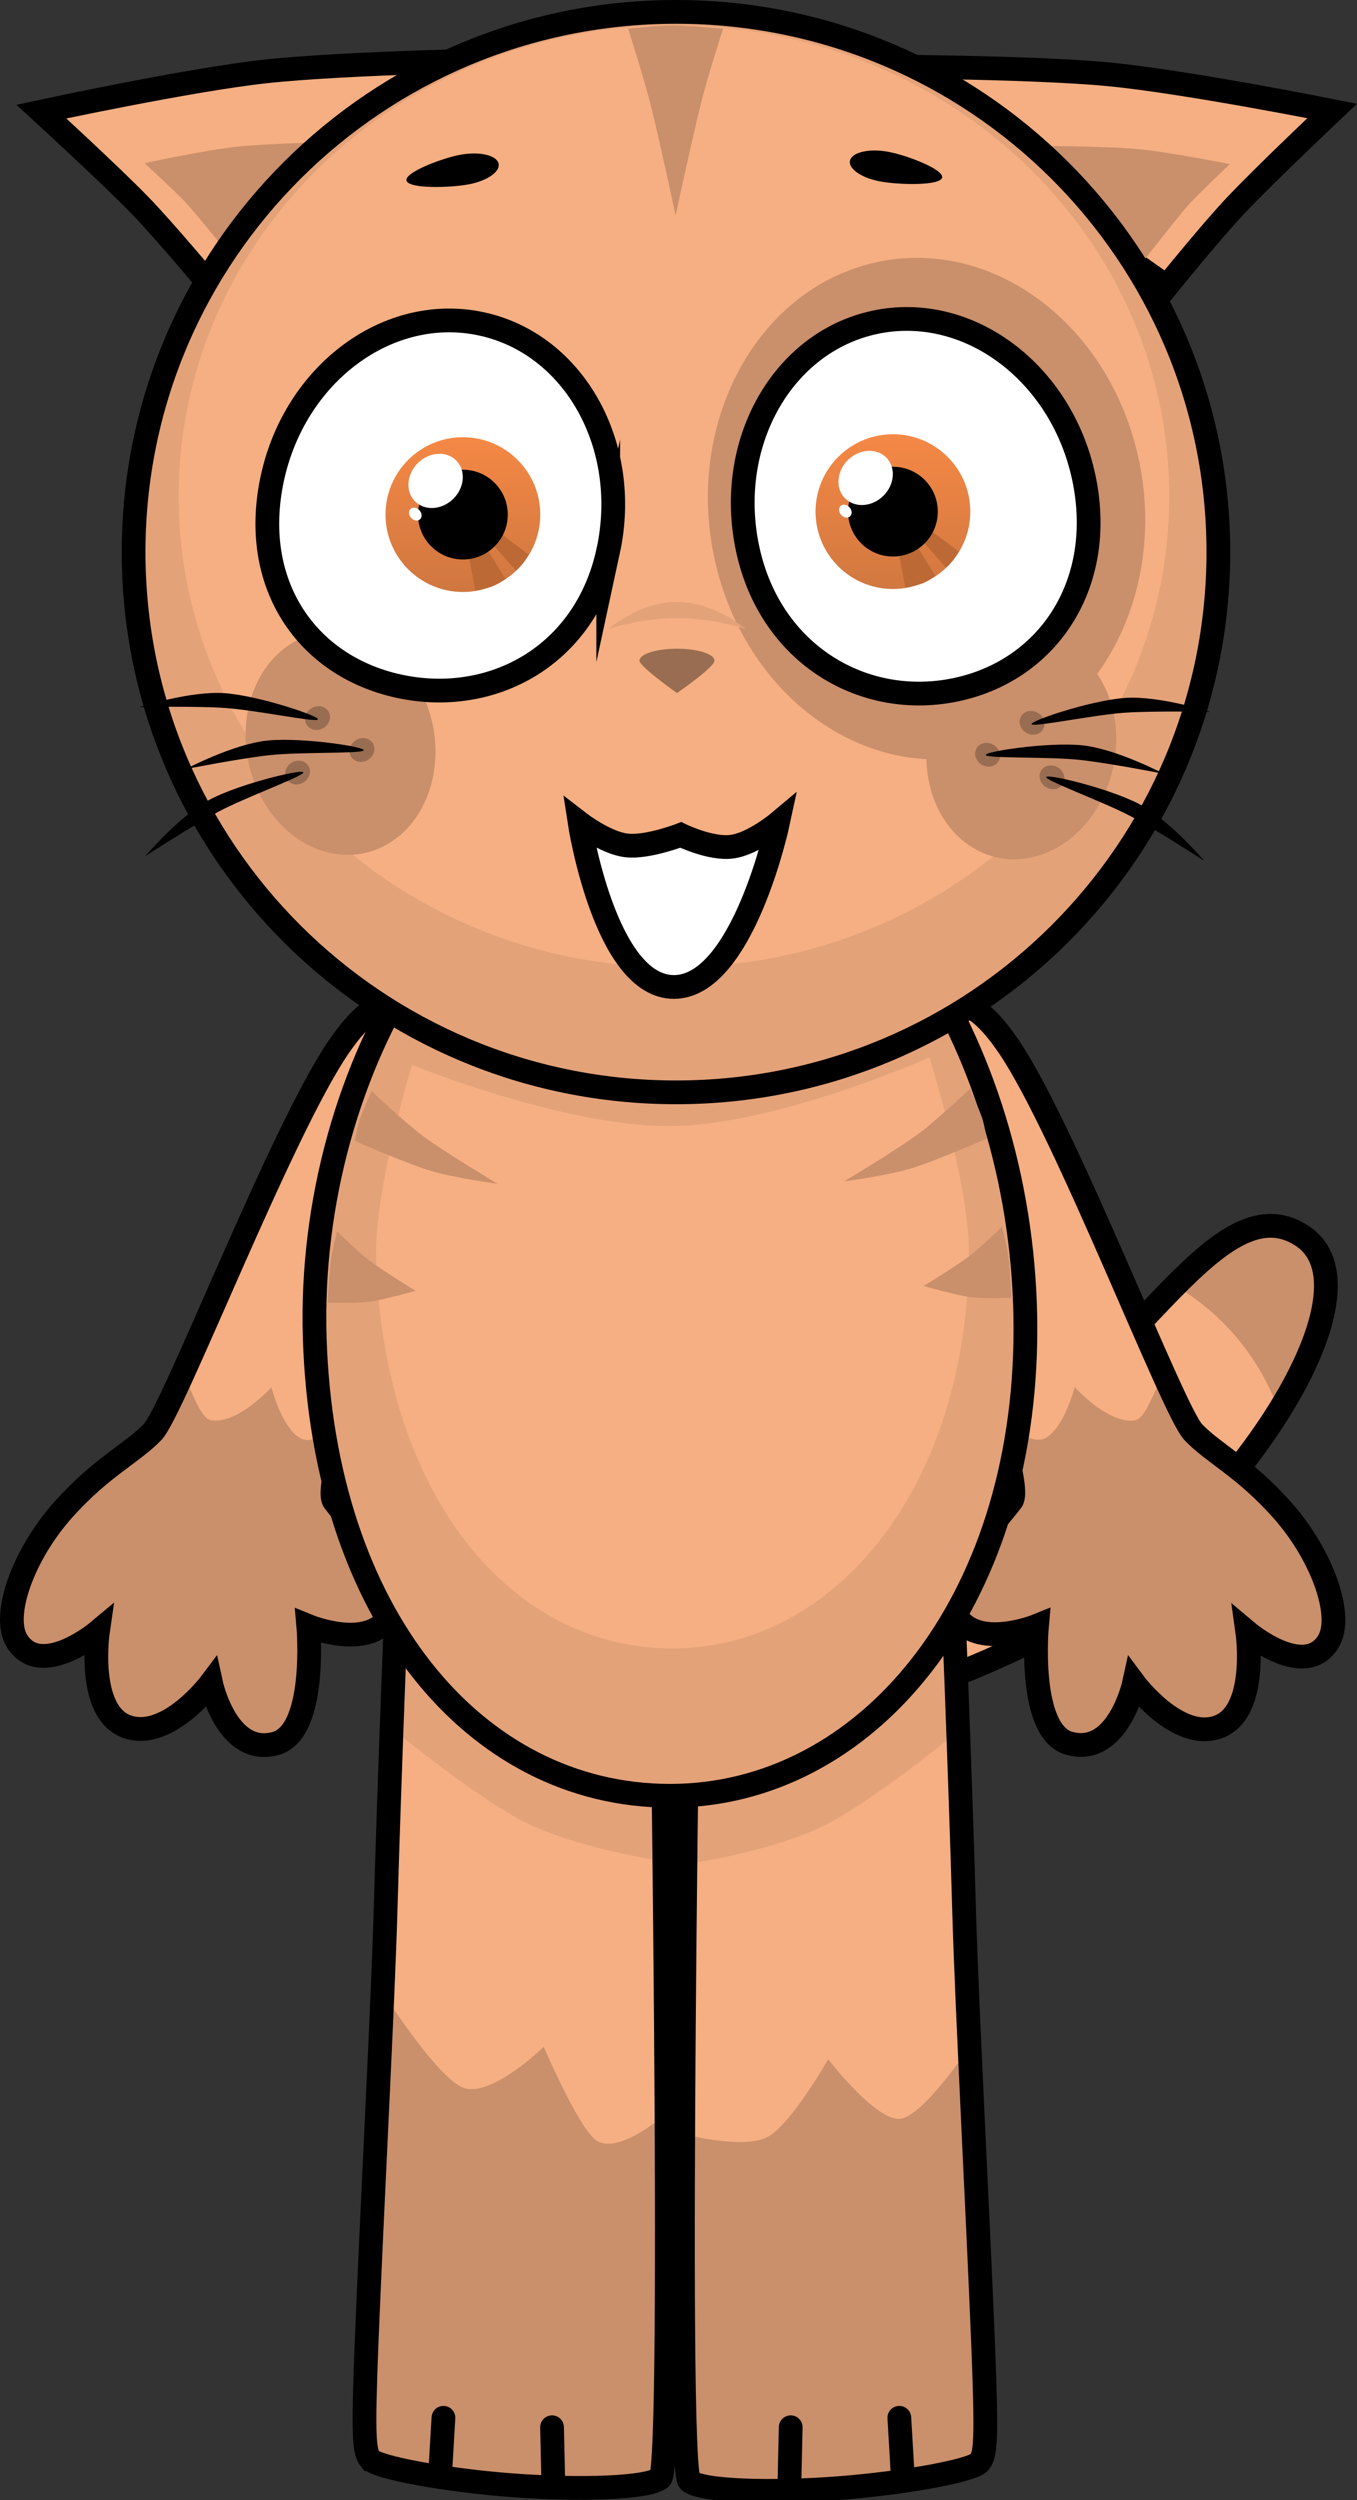 <svg version="1.1" xmlns="http://www.w3.org/2000/svg" xmlns:xlink="http://www.w3.org/1999/xlink" width="142.878" height="263.186" viewBox="0,0,142.878,263.186"><rect x="0" y="0" width="142.878" height="263.186" fill="#333333" stroke="none"/><defs><linearGradient x1="217.781" y1="119.04" x2="217.781" y2="135.334" gradientUnits="userSpaceOnUse" id="color-1"><stop offset="0" stop-color="#f58845"/><stop offset="1" stop-color="#cf7740"/></linearGradient><linearGradient x1="263.059" y1="118.727" x2="263.059" y2="135.021" gradientUnits="userSpaceOnUse" id="color-2"><stop offset="0" stop-color="#f58845"/><stop offset="1" stop-color="#d17840"/></linearGradient></defs><g transform="translate(-169.043,-73.014)"><g data-paper-data="{&quot;isPaintingLayer&quot;:true}" fill-rule="nonzero" stroke-linejoin="miter" stroke-miterlimit="10" stroke-dasharray="" stroke-dashoffset="0" style="mix-blend-mode: normal"><g stroke="#000000" stroke-linecap="butt"><path d="M306.109,203.094c9.527,6.188 -9.648,33.177 -26.731,41.814c-17.083,8.636 -32.886,11.773 -35.296,7.005c-2.41,-4.767 9.485,-15.633 26.568,-24.27c17.083,-8.636 26.176,-30.578 35.459,-24.549z" fill="#f5af82" stroke-width="0"/><path d="M306.109,203.094c4.484,2.913 2.61,10.433 -2.412,18.48c-1.991,-5.635 -5.921,-10.277 -10.922,-13.215c4.92,-4.956 9.107,-8.01 13.334,-5.264z" fill="#ca8f6b" stroke-width="0"/><path d="M306.109,203.094c9.527,6.188 -9.648,33.177 -26.731,41.814c-17.083,8.636 -32.886,11.773 -35.296,7.005c-2.41,-4.767 9.485,-15.633 26.568,-24.27c17.083,-8.636 26.176,-30.578 35.459,-24.549z" fill="none" stroke-width="2.5"/></g><g data-paper-data="{&quot;index&quot;:null}" stroke="#000000" stroke-linecap="butt"><path d="M263.928,187.9c-0.412,-5.119 0.246,-8.274 3.38,-9.196c2.802,-0.824 5.005,0.147 7.96,4.504c6.034,8.9 17.25,38.318 19.423,40.583c2.18,2.272 5.372,3.706 9.36,8.195c4.204,4.733 6.519,11.2 4.835,13.873c-2.529,4.016 -8.508,-1.027 -8.508,-1.027c0,0 1.199,8.472 -3.102,9.991c-4.272,1.509 -8.826,-4.623 -8.826,-4.623c0,0 -1.692,7.765 -6.826,6.336c-4.421,-1.23 -3.4,-12.372 -3.4,-12.372c0,0 -6.292,2.556 -8.497,-1.033c-2.074,-3.376 3.596,-9.206 5.828,-12.128c1.833,-2.4 -10.915,-34.25 -11.628,-43.104z" data-paper-data="{&quot;index&quot;:null}" fill="#f5af82" stroke-width="0"/><path d="M274.235,223.158c1.462,0.114 3.565,2.059 4.966,1.205c1.956,-1.193 2.996,-5.332 2.996,-5.332c0,0 3.452,3.884 6.294,3.516c1.358,-0.176 2.184,-3.878 3.165,-4.649c1.418,3.135 2.5,5.336 3.035,5.894c2.18,2.272 5.372,3.706 9.36,8.195c4.204,4.733 6.519,11.2 4.835,13.873c-2.529,4.016 -8.508,-1.027 -8.508,-1.027c0,0 1.199,8.472 -3.102,9.991c-4.272,1.509 -8.826,-4.623 -8.826,-4.623c0,0 -1.692,7.765 -6.826,6.336c-4.421,-1.23 -3.4,-12.372 -3.4,-12.372c0,0 -6.292,2.556 -8.497,-1.033c-2.074,-3.376 3.596,-9.206 5.828,-12.128c0.516,-0.675 -0.122,-3.679 -1.321,-7.846z" data-paper-data="{&quot;index&quot;:null}" fill="#ca8f6b" stroke-width="0"/><path d="M263.928,187.9c-0.412,-5.119 0.246,-8.274 3.38,-9.196c2.802,-0.824 5.005,0.147 7.96,4.504c6.034,8.9 17.25,38.318 19.423,40.583c2.18,2.272 5.372,3.706 9.36,8.195c4.204,4.733 6.519,11.2 4.835,13.873c-2.529,4.016 -8.508,-1.027 -8.508,-1.027c0,0 1.199,8.472 -3.102,9.991c-4.272,1.509 -8.826,-4.623 -8.826,-4.623c0,0 -1.692,7.765 -6.826,6.336c-4.421,-1.23 -3.4,-12.372 -3.4,-12.372c0,0 -6.292,2.556 -8.497,-1.033c-2.074,-3.376 3.596,-9.206 5.828,-12.128c1.833,-2.4 -10.915,-34.25 -11.628,-43.104z" data-paper-data="{&quot;index&quot;:null}" fill="none" stroke-width="2.5"/></g><g stroke="#000000" stroke-linecap="butt"><path d="M216.011,187.985c-0.746,8.851 -13.612,40.653 -11.788,43.06c2.221,2.931 7.87,8.782 5.783,12.15c-2.219,3.58 -8.501,1.001 -8.501,1.001c0,0 0.98,11.145 -3.446,12.359c-5.14,1.409 -6.803,-6.362 -6.803,-6.362c0,0 -4.576,6.115 -8.843,4.59c-4.295,-1.535 -3.064,-10.002 -3.064,-10.002c0,0 -5.997,5.021 -8.512,0.996c-1.673,-2.679 0.665,-9.137 4.887,-13.855c4.004,-4.474 7.202,-5.896 9.39,-8.16c2.182,-2.257 13.506,-31.633 19.574,-40.511c2.971,-4.347 5.178,-5.309 7.977,-4.475c3.13,0.933 3.777,4.091 3.346,9.209z" data-paper-data="{&quot;index&quot;:null}" fill="#f5af82" stroke-width="0"/><path d="M204.223,231.045c2.221,2.931 7.87,8.782 5.783,12.15c-2.219,3.58 -8.501,1.001 -8.501,1.001c0,0 0.98,11.145 -3.446,12.359c-5.14,1.409 -6.803,-6.362 -6.803,-6.362c0,0 -4.576,6.115 -8.843,4.59c-4.295,-1.535 -3.064,-10.002 -3.064,-10.002c0,0 -5.997,5.021 -8.512,0.996c-1.673,-2.679 0.665,-9.137 4.887,-13.855c4.004,-4.474 7.202,-5.896 9.39,-8.16c0.537,-0.555 1.627,-2.753 3.057,-5.882c0.978,0.775 1.79,4.48 3.147,4.661c2.841,0.379 6.307,-3.493 6.307,-3.493c0,0 1.024,4.143 2.976,5.343c1.398,0.86 3.509,-1.077 4.971,-1.186c-1.214,4.162 -1.863,7.164 -1.35,7.841z" data-paper-data="{&quot;index&quot;:null}" fill="#ca8f6b" stroke-width="0"/><path d="M216.011,187.985c-0.746,8.851 -13.612,40.653 -11.788,43.06c2.221,2.931 7.87,8.782 5.783,12.15c-2.219,3.58 -8.501,1.001 -8.501,1.001c0,0 0.98,11.145 -3.446,12.359c-5.14,1.409 -6.803,-6.362 -6.803,-6.362c0,0 -4.576,6.115 -8.843,4.59c-4.295,-1.535 -3.064,-10.002 -3.064,-10.002c0,0 -5.997,5.021 -8.512,0.996c-1.673,-2.679 0.665,-9.137 4.887,-13.855c4.004,-4.474 7.202,-5.896 9.39,-8.16c2.182,-2.257 13.506,-31.633 19.574,-40.511c2.971,-4.347 5.178,-5.309 7.977,-4.475c3.13,0.933 3.777,4.091 3.346,9.209z" data-paper-data="{&quot;index&quot;:null}" fill="none" stroke-width="2.5"/></g><g data-paper-data="{&quot;index&quot;:null}" stroke="#000000" stroke-linecap="butt"><path d="M259.001,79.996c0,0 17.972,0.019 26.638,0.828c8.058,0.753 23.665,3.87 23.665,3.87c0,0 -7.087,6.696 -10.177,9.973c-2.649,2.809 -7.242,8.503 -7.242,8.503z" fill="#f5af82" stroke-width="2.5"/><path d="M278.031,88.377c0,0 7.324,0.008 10.856,0.337c3.284,0.307 9.645,1.577 9.645,1.577c0,0 -2.888,2.729 -4.147,4.064c-1.079,1.145 -5.366,6.672 -5.366,6.672z" fill="#ca8f6b" stroke-width="0"/></g><g stroke="#000000" stroke-linecap="butt"><path d="M191.098,102.97c0,0 -4.68,-5.623 -7.371,-8.392c-3.139,-3.23 -10.327,-9.817 -10.327,-9.817c0,0 15.559,-3.354 23.604,-4.229c8.653,-0.941 26.623,-1.232 26.623,-1.232z" fill="#f5af82" stroke-width="2.5"/><path d="M193.933,100.784c0,0 -4.37,-5.461 -5.467,-6.59c-1.279,-1.316 -4.209,-4.001 -4.209,-4.001c0,0 6.341,-1.367 9.619,-1.723c3.526,-0.383 10.85,-0.502 10.85,-0.502z" fill="#ca8f6b" stroke-width="0"/></g><g data-paper-data="{&quot;index&quot;:null}" stroke="#000000" stroke-linecap="butt"><path d="M257.327,334.95c-7.121,0.544 -14.455,0.322 -15.701,-0.752c-1.526,-1.316 0,-96.437 0,-96.437h27.632c0,0 0.925,22.972 1.301,36.573c0.266,9.629 1.492,32.695 2.003,45.627c0.4,10.115 0.248,11.473 -0.395,12.262c-0.705,0.864 -7.827,2.191 -14.84,2.727z" fill="#f5af82" stroke-width="0"/><path d="M269.769,250.979c0.051,1.377 0.158,4.279 0.158,4.279c0,0 -7.774,6.445 -13.313,9.522c-5.539,3.076 -15.257,4.466 -15.257,4.466l0.269,-31.485h27.632c0,0 0.232,5.759 0.511,13.218z" fill="#e4a279" stroke-width="0"/><path d="M257.327,334.95c-7.121,0.544 -14.455,0.322 -15.701,-0.752c-0.445,-0.384 -1.003,-36.623 -1.003,-36.623c0,0 6.468,1.78 9.177,0.432c2.476,-1.232 6.442,-8.203 6.442,-8.203c0,0 5.012,6.504 7.57,6.267c2.413,-0.224 7.367,-7.652 7.367,-7.652c0,0 1.202,26.97 1.383,31.542c0.4,10.115 0.248,11.473 -0.395,12.262c-0.705,0.864 -7.827,2.191 -14.84,2.727z" fill="#ca8f6b" stroke-width="0"/><path d="M257.327,334.95c-7.121,0.544 -14.455,0.322 -15.701,-0.752c-1.526,-1.316 0,-96.437 0,-96.437h27.632c0,0 0.925,22.972 1.301,36.573c0.266,9.629 1.492,32.695 2.003,45.627c0.4,10.115 0.248,11.473 -0.395,12.262c-0.705,0.864 -7.827,2.191 -14.84,2.727z" fill="none" stroke-width="2.5"/></g><g stroke="#000000" stroke-linecap="butt"><path d="M208.036,331.91c-0.644,-0.789 -0.795,-2.147 -0.395,-12.262c0.511,-12.931 1.737,-35.998 2.003,-45.627c0.376,-13.602 1.301,-36.573 1.301,-36.573h27.632c0,0 1.526,95.12 0,96.437c-1.245,1.074 -8.58,1.296 -15.701,0.752c-7.012,-0.536 -14.134,-1.863 -14.84,-2.727z" fill="#f5af82" stroke-width="0"/><path d="M210.945,237.448h27.632l0.269,31.485c0,0 -9.718,-1.39 -15.257,-4.466c-5.539,-3.076 -13.313,-9.522 -13.313,-9.522c0,0 0.107,-2.902 0.158,-4.279c0.279,-7.459 0.511,-13.218 0.511,-13.218z" fill="#e4a279" stroke-width="0"/><path d="M208.036,331.91c-0.644,-0.789 -0.795,-2.147 -0.395,-12.262c0.181,-4.572 1.049,-37.875 1.049,-37.875c0,0 6.19,9.902 9.121,11.021c2.936,1.121 8.482,-4.302 8.482,-4.302c0,0 3.531,8.243 5.407,9.756c2.403,1.937 7.865,-3.05 7.865,-3.05c0,0 -0.608,38.36 -0.989,38.689c-1.245,1.074 -8.58,1.296 -15.701,0.752c-7.012,-0.536 -14.134,-1.863 -14.84,-2.727z" fill="#ca8f6b" stroke-width="0"/><path d="M208.036,331.91c-0.644,-0.789 -0.795,-2.147 -0.395,-12.262c0.511,-12.931 1.737,-35.998 2.003,-45.627c0.376,-13.602 1.301,-36.573 1.301,-36.573h27.632c0,0 1.526,95.12 0,96.437c-1.245,1.074 -8.58,1.296 -15.701,0.752c-7.012,-0.536 -14.134,-1.863 -14.84,-2.727z" fill="none" stroke-width="2.5"/></g><g stroke="#000000" stroke-linecap="butt"><path d="M277.01,212.944c0,28.943 -16.751,49.117 -37.414,49.117c-20.663,0 -36.497,-19.233 -37.414,-48.177c-0.917,-28.928 16.751,-56.637 37.414,-56.637c20.663,0 37.414,26.753 37.414,55.697z" fill="#e4a279" stroke-width="0"/><path d="M271.05,204.702c0,24.66 -13.971,41.848 -31.206,41.848c-17.235,0 -30.441,-16.387 -31.206,-41.047c-0.219,-7.054 3.765,-20.378 3.765,-20.378c0,0 16.282,6.591 27.441,6.434c11.159,-0.157 27.06,-7.225 27.06,-7.225c0,0 4.147,13.257 4.147,20.369z" fill="#f5af82" stroke-width="0"/><path d="M277.01,212.944c0,28.943 -16.751,49.117 -37.414,49.117c-20.663,0 -36.497,-19.233 -37.414,-48.177c-0.917,-28.928 16.751,-56.637 37.414,-56.637c20.663,0 37.414,26.753 37.414,55.697z" fill="none" stroke-width="2.5"/></g><g stroke-linecap="butt"><g stroke="#000000"><path d="M297.324,131.136c0,31.409 -25.568,56.872 -57.107,56.872c-24.698,0 -45.734,-15.615 -53.698,-37.472c-2.206,-6.054 -3.409,-12.587 -3.409,-19.4c0,-31.409 25.568,-56.872 57.107,-56.872c31.539,0 57.107,25.462 57.107,56.872z" fill="#e4a279" stroke-width="0"/><path d="M292.154,125.261c0,27.386 -23.349,49.587 -52.151,49.587c-6.672,0 -13.052,-1.191 -18.916,-3.363c-19.451,-7.202 -33.235,-25.182 -33.235,-46.224c0,-27.386 23.349,-49.587 52.151,-49.587c28.802,0 52.151,22.201 52.151,49.587z" fill="#f5af82" stroke-width="0"/><path d="M297.324,131.136c0,31.409 -25.568,56.872 -57.107,56.872c-31.539,0 -57.107,-25.462 -57.107,-56.872c0,-31.409 25.568,-56.872 57.107,-56.872c31.539,0 57.107,25.462 57.107,56.872z" fill="none" stroke-width="2.5"/></g><path d="M213.578,146.211c2.737,5.866 1.069,12.877 -3.725,15.661c-4.795,2.783 -10.901,0.284 -13.638,-5.581c-2.737,-5.866 -1.069,-12.877 3.725,-15.661c4.795,-2.783 10.901,-0.284 13.638,5.581z" fill="#ca8f6b" stroke="none" stroke-width="0"/><path d="M281.53,141.099c4.795,2.783 6.463,9.795 3.725,15.661c-2.737,5.866 -8.844,8.365 -13.638,5.581c-4.795,-2.783 -6.463,-9.795 -3.725,-15.661c2.737,-5.866 8.844,-8.365 13.638,-5.581z" data-paper-data="{&quot;index&quot;:null}" fill="#ca8f6b" stroke="none" stroke-width="0"/></g><path d="M289.036,121.827c2.837,14.342 -4.909,28.086 -17.301,30.699c-12.391,2.613 -24.736,-6.895 -27.573,-21.237c-2.837,-14.342 4.909,-28.086 17.301,-30.699c12.391,-2.613 24.736,6.895 27.573,21.237z" fill="#ca8f6b" stroke="none" stroke-width="0" stroke-linecap="butt"/><path d="M233.083,131.002c-2.394,11.086 -12.252,16.363 -22.018,14.254c-9.766,-2.109 -15.742,-10.806 -13.348,-21.892c2.394,-11.086 12.252,-18.363 22.018,-16.254c9.766,2.109 15.742,12.806 13.348,23.892z" fill="#ffffff" stroke="#000000" stroke-width="2.5" stroke-linecap="butt"/><g stroke="none" stroke-linecap="butt"><g><path d="M209.634,127.187c0,-4.499 3.647,-8.147 8.147,-8.147c4.499,0 8.147,3.647 8.147,8.147c0,4.499 -3.647,8.147 -8.147,8.147c-4.499,0 -8.147,-3.647 -8.147,-8.147z" fill="url(#color-1)" stroke-width="0.5"/><path d="M219.089,135.196l-0.76,-3.952l1.866,-0.628l2.064,3.34c0,0 -0.848,0.632 -1.537,0.843c-0.675,0.206 -1.632,0.397 -1.632,0.397z" fill="#bd6935" stroke-width="0"/><path d="M223.371,133.094l-2.598,-2.94l1.014,-0.954l2.924,2.189c0,0 -0.343,0.594 -0.613,0.937c-0.27,0.343 -0.727,0.768 -0.727,0.768z" fill="#bd6935" stroke-width="0"/></g><path d="M213.056,127.187c0,-2.61 2.116,-4.725 4.725,-4.725c2.61,0 4.725,2.116 4.725,4.725c0,2.61 -2.116,4.725 -4.725,4.725c-2.61,0 -4.725,-2.116 -4.725,-4.725z" fill="#000000" stroke-width="0.5"/><path d="M216.763,125.535c-1.205,1.18 -3.012,1.288 -4.036,0.242c-1.024,-1.046 -0.877,-2.851 0.328,-4.03c1.205,-1.18 3.012,-1.288 4.036,-0.242c1.024,1.046 0.877,2.851 -0.328,4.03z" fill="#ffffff" stroke-width="0"/><path d="M213.268,126.806c0.242,0.326 0.217,0.739 -0.057,0.921c-0.274,0.183 -0.692,0.066 -0.934,-0.26c-0.242,-0.326 -0.217,-0.739 0.057,-0.921c0.274,-0.183 0.692,-0.066 0.934,0.26z" fill="#ffffff" stroke-width="0"/></g><path d="M261.121,106.954c9.766,-2.109 19.624,5.168 22.018,16.254c2.394,11.086 -3.582,20.283 -13.348,22.392c-9.766,2.109 -19.624,-3.668 -22.018,-14.754c-2.394,-11.086 3.582,-21.783 13.348,-23.892z" data-paper-data="{&quot;index&quot;:null}" fill="#ffffff" stroke="#000000" stroke-width="2.5" stroke-linecap="butt"/><g stroke="none" stroke-linecap="butt"><g><path d="M254.912,126.874c0,-4.499 3.647,-8.147 8.147,-8.147c4.499,0 8.147,3.647 8.147,8.147c0,4.499 -3.647,8.147 -8.147,8.147c-4.499,0 -8.147,-3.647 -8.147,-8.147z" fill="url(#color-2)" stroke-width="0.5"/><path d="M264.367,134.883l-0.76,-3.952l1.866,-0.628l2.064,3.34c0,0 -0.848,0.632 -1.537,0.843c-0.675,0.206 -1.632,0.397 -1.632,0.397z" fill="#bd6935" stroke-width="0"/><path d="M268.649,132.78l-2.598,-2.94l1.014,-0.954l2.924,2.189c0,0 -0.343,0.594 -0.613,0.937c-0.27,0.343 -0.727,0.768 -0.727,0.768z" fill="#bd6935" stroke-width="0"/></g><path d="M258.334,126.874c0,-2.61 2.116,-4.725 4.725,-4.725c2.61,0 4.725,2.116 4.725,4.725c0,2.61 -2.116,4.725 -4.725,4.725c-2.61,0 -4.725,-2.116 -4.725,-4.725z" fill="#000000" stroke-width="0.5"/><path d="M262.041,125.221c-1.205,1.18 -3.012,1.288 -4.036,0.242c-1.024,-1.046 -0.877,-2.851 0.328,-4.03c1.205,-1.18 3.012,-1.288 4.036,-0.242c1.024,1.046 0.877,2.851 -0.328,4.03z" fill="#ffffff" stroke-width="0"/><path d="M258.546,126.493c0.242,0.326 0.217,0.739 -0.057,0.921c-0.274,0.183 -0.692,0.066 -0.934,-0.26c-0.242,-0.326 -0.217,-0.739 0.057,-0.921c0.274,-0.183 0.692,-0.066 0.934,0.26z" fill="#ffffff" stroke-width="0"/></g><path d="M221.52,90.172c0.276,0.854 -1.1,1.857 -3.074,2.239c-1.974,0.383 -6.321,0.491 -6.598,-0.363c-0.276,-0.854 3.623,-2.346 5.597,-2.729c1.974,-0.383 3.798,-0.001 4.075,0.853z" fill="#000000" stroke="none" stroke-width="0" stroke-linecap="butt"/><path d="M262.632,89.006c1.974,0.383 5.874,1.875 5.597,2.729c-0.276,0.854 -4.624,0.746 -6.598,0.363c-1.974,-0.383 -3.35,-1.386 -3.074,-2.239c0.276,-0.854 2.1,-1.236 4.075,-0.853z" data-paper-data="{&quot;index&quot;:null}" fill="#000000" stroke="none" stroke-width="0" stroke-linecap="butt"/><path d="M239.998,176.915c-7.265,0 -9.92,-17.261 -9.92,-17.261c0,0 2.727,2.106 4.931,2.36c2.204,0.254 5.707,-1.107 5.707,-1.107c0,0 3.123,1.525 5.357,1.245c2.234,-0.28 4.879,-2.498 4.879,-2.498c0,0 -3.689,17.261 -10.954,17.261z" fill="#ffffff" stroke="#000000" stroke-width="2.5" stroke-linecap="round"/><path d="M206.424,193.131c0,0 0.213,-1.39 0.476,-2.179c0.312,-0.936 1.274,-3.071 1.274,-3.071c0,0 3.498,3.324 5.485,4.786c2.364,1.74 7.765,4.964 7.765,4.964c0,0 -4.567,-0.62 -6.974,-1.342c-2.581,-0.774 -8.026,-3.158 -8.026,-3.158z" fill="#ca8f6b" stroke="none" stroke-width="0" stroke-linecap="butt"/><path d="M264.898,196.039c-2.406,0.722 -6.974,1.342 -6.974,1.342c0,0 5.401,-3.225 7.765,-4.964c1.987,-1.462 5.485,-4.786 5.485,-4.786c0,0 0.962,2.135 1.274,3.071c0.263,0.788 0.476,2.179 0.476,2.179c0,0 -5.445,2.383 -8.026,3.158z" data-paper-data="{&quot;index&quot;:null}" fill="#ca8f6b" stroke="none" stroke-width="0" stroke-linecap="butt"/><path d="M203.541,210.145c0,0 0.155,-3.037 0.333,-4.372c0.151,-1.13 0.667,-3.128 0.667,-3.128c0,0 2.157,2.134 3.389,3.067c1.475,1.117 4.861,3.183 4.861,3.183c0,0 -3.296,0.945 -4.877,1.159c-1.497,0.202 -4.373,0.091 -4.373,0.091z" fill="#ca8f6b" stroke="none" stroke-width="0" stroke-linecap="butt"/><path d="M271.168,209.554c-1.581,-0.214 -4.877,-1.159 -4.877,-1.159c0,0 3.387,-2.066 4.861,-3.183c1.231,-0.933 3.389,-3.067 3.389,-3.067c0,0 0.516,1.998 0.667,3.128c0.178,1.336 0.333,4.372 0.333,4.372c0,0 -2.875,0.111 -4.373,-0.091z" data-paper-data="{&quot;index&quot;:null}" fill="#ca8f6b" stroke="none" stroke-width="0" stroke-linecap="butt"/><path d="" fill="#ca8f6b" stroke="#000000" stroke-width="0" stroke-linecap="butt"/><g stroke="none" stroke-linecap="butt"><g fill="#996d51" stroke-width="0.5"><path d="M201.22,149.06c-0.2,-0.644 0.201,-1.369 0.895,-1.62c0.694,-0.25 1.418,0.069 1.618,0.713c0.2,0.644 -0.201,1.369 -0.895,1.62c-0.694,0.25 -1.418,-0.069 -1.618,-0.713z"/><path d="M199.114,154.799c-0.2,-0.644 0.201,-1.369 0.895,-1.62c0.694,-0.25 1.418,0.069 1.618,0.713c0.2,0.644 -0.201,1.369 -0.895,1.62c-0.694,0.25 -1.418,-0.069 -1.618,-0.713z"/><path d="M205.902,152.421c-0.2,-0.644 0.201,-1.369 0.895,-1.62c0.694,-0.25 1.418,0.069 1.618,0.713c0.2,0.644 -0.201,1.369 -0.895,1.62c-0.694,0.25 -1.418,-0.069 -1.618,-0.713z"/></g><path d="M183.714,147.454c0,0 5.35,-1.725 8.979,-1.468c3.629,0.257 10.45,2.55 9.774,2.797c-0.601,0.22 -6.518,-1.011 -9.702,-1.237c-3.062,-0.217 -9.051,-0.093 -9.051,-0.093z" fill="#000000" stroke-width="0"/><path d="M184.336,163.145c0,0 3.634,-4.289 6.852,-5.985c3.218,-1.697 10.222,-3.35 9.778,-2.783c-0.395,0.504 -6.07,2.581 -8.893,4.07c-2.716,1.432 -7.737,4.698 -7.737,4.698z" fill="#000000" stroke-width="0"/><path d="M188.601,153.976c0,0 4.97,-2.625 8.589,-3c3.619,-0.375 10.734,0.702 10.111,1.063c-0.554,0.321 -6.595,0.133 -9.77,0.462c-3.054,0.316 -8.93,1.476 -8.93,1.476z" fill="#000000" stroke-width="0"/></g><g data-paper-data="{&quot;index&quot;:null}" stroke="none" stroke-linecap="butt"><g fill="#996d51" stroke-width="0.5"><path d="M277.341,150.273c-0.694,-0.25 -1.094,-0.975 -0.895,-1.62c0.2,-0.644 0.924,-0.964 1.618,-0.713c0.694,0.25 1.094,0.975 0.895,1.62c-0.2,0.644 -0.924,0.964 -1.618,0.713z"/><path d="M279.447,156.012c-0.694,-0.25 -1.094,-0.975 -0.895,-1.62c0.2,-0.644 0.924,-0.964 1.618,-0.713c0.694,0.25 1.094,0.975 0.895,1.62c-0.2,0.644 -0.924,0.964 -1.618,0.713z"/><path d="M272.66,153.634c-0.694,-0.25 -1.094,-0.975 -0.895,-1.62c0.2,-0.644 0.924,-0.964 1.618,-0.713c0.694,0.25 1.094,0.975 0.895,1.62c-0.2,0.644 -0.924,0.964 -1.618,0.713z"/></g><path d="M287.415,148.047c-3.184,0.226 -9.101,1.456 -9.702,1.237c-0.676,-0.247 6.145,-2.54 9.774,-2.797c3.629,-0.257 8.979,1.468 8.979,1.468c0,0 -5.989,-0.125 -9.051,0.093z" fill="#000000" stroke-width="0"/><path d="M288.106,158.947c-2.823,-1.489 -8.499,-3.566 -8.893,-4.07c-0.444,-0.567 6.56,1.086 9.778,2.783c3.218,1.697 6.852,5.985 6.852,5.985c0,0 -5.021,-3.266 -7.737,-4.698z" fill="#000000" stroke-width="0"/><path d="M282.648,153.001c-3.175,-0.329 -9.215,-0.141 -9.77,-0.462c-0.623,-0.361 6.492,-1.438 10.111,-1.063c3.619,0.375 8.589,3 8.589,3c0,0 -5.877,-1.159 -8.93,-1.476z" fill="#000000" stroke-width="0"/></g><path d="M244.272,142.562c0,0.694 -3.949,3.41 -3.949,3.41c0,0 -3.949,-2.782 -3.949,-3.41c0,-0.694 1.768,-1.256 3.949,-1.256c2.181,0 3.949,0.563 3.949,1.256z" fill="#996d51" stroke="none" stroke-width="0" stroke-linecap="butt"/><path d="M240.328,136.383c4.004,0 7.25,2.875 7.25,2.875c0,0 -3.246,-1.169 -7.25,-1.169c-4.004,0 -7.25,1.169 -7.25,1.169c0,0 3.246,-2.875 7.25,-2.875z" fill="#e4a279" stroke="none" stroke-width="0" stroke-linecap="butt"/><path d="M235.179,76.03c0,0 3.059,-0.333 4.667,-0.333c1.718,0 5.333,0.333 5.333,0.333c0,0 -1.563,4.835 -2.286,7.679c-0.903,3.553 -2.714,11.988 -2.714,11.988c0,0 -1.738,-8.146 -2.633,-11.669c-0.742,-2.917 -2.367,-7.997 -2.367,-7.997z" fill="#ca8f6b" stroke="none" stroke-width="0" stroke-linecap="butt"/><path d="M215.399,333.208l0.333,-5.667" fill="none" stroke="#000000" stroke-width="2.5" stroke-linecap="round"/><path d="M227.296,334.212l-0.128,-5.675" fill="none" stroke="#000000" stroke-width="2.5" stroke-linecap="round"/><path d="M252.168,334.212l0.128,-5.675" data-paper-data="{&quot;index&quot;:null}" fill="none" stroke="#000000" stroke-width="2.5" stroke-linecap="round"/><path d="M264.066,333.208l-0.333,-5.667" data-paper-data="{&quot;index&quot;:null}" fill="none" stroke="#000000" stroke-width="2.5" stroke-linecap="round"/></g></g></svg>